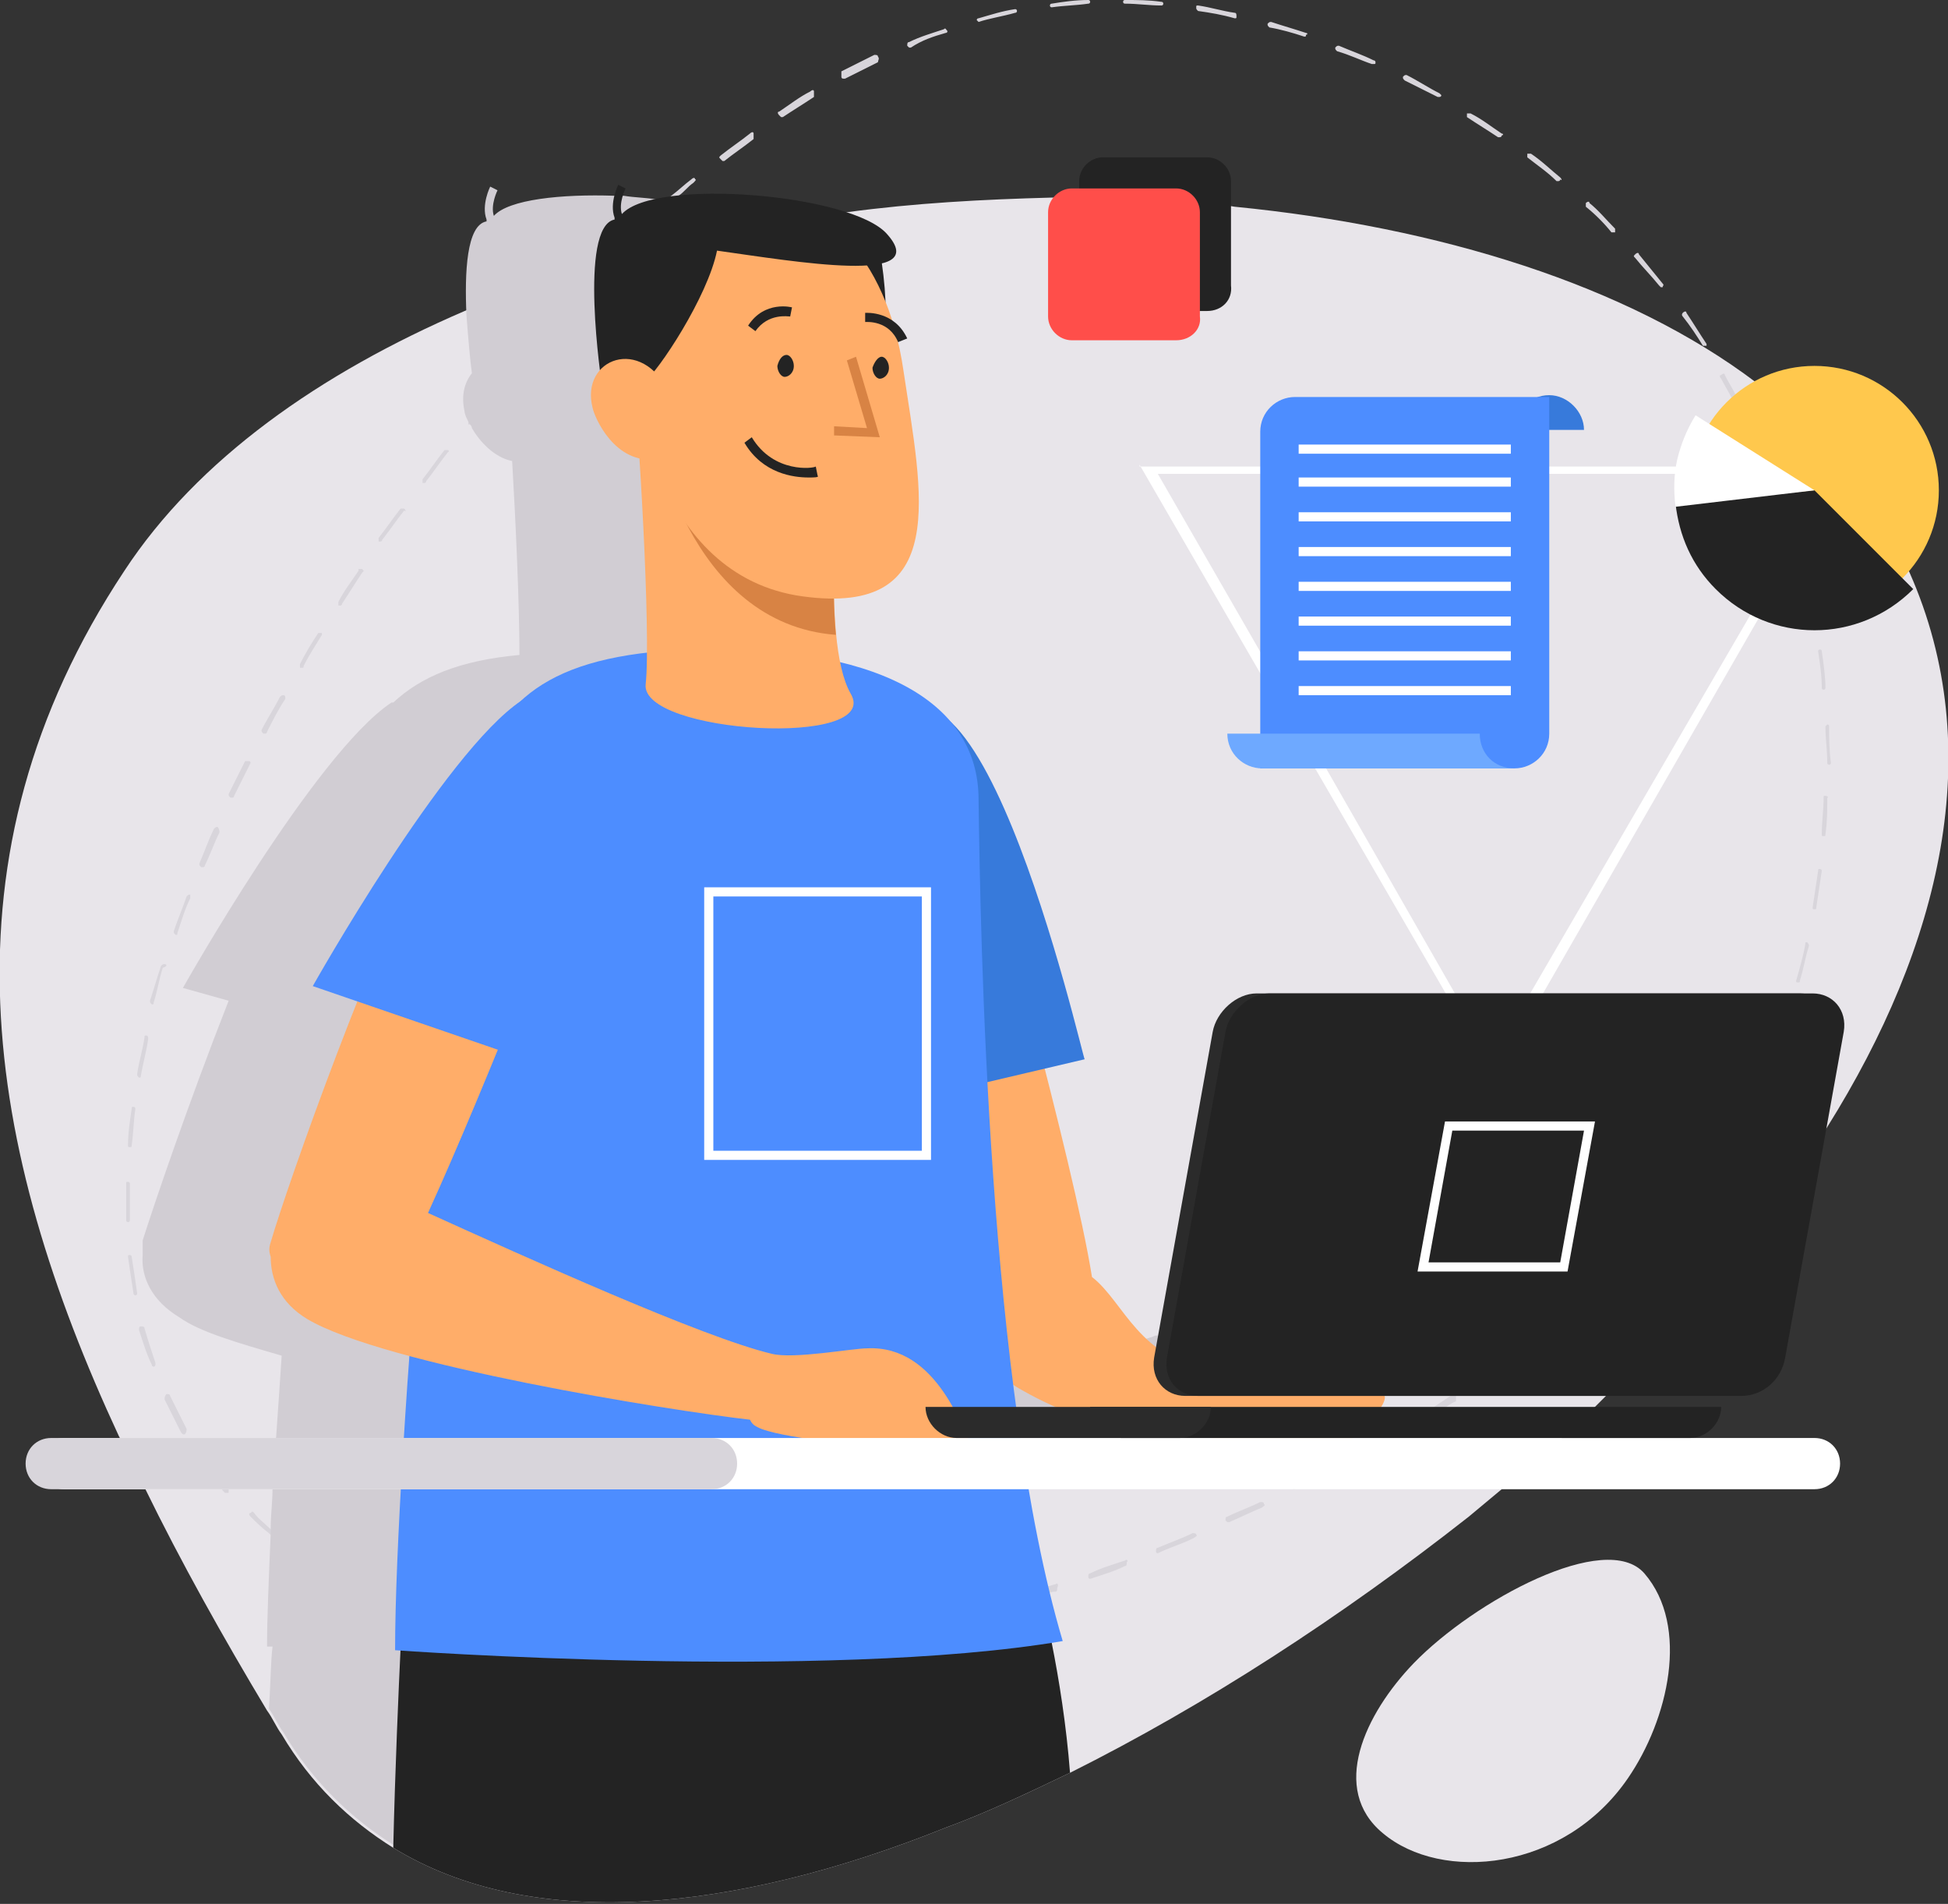 <svg width="350" height="342" viewBox="0 0 350 342" fill="none" xmlns="http://www.w3.org/2000/svg">
<rect x="0" y="0" width="350" height="342" fill="#333333" stroke="none"/>
<g clip-path="url(#clip0_209_826)">
<path d="M328.31 202.441C327.324 204.084 326.009 205.727 325.024 207.699C314.836 222.816 302.348 237.276 288.545 250.75C287.887 251.408 287.23 252.065 286.573 252.722C284.601 254.694 282.629 256.337 280.657 258.309C277.042 261.595 273.427 264.553 269.812 267.511C267.84 269.154 265.869 270.797 263.897 272.441C240.892 290.516 216.573 306.29 192.254 318.45C184.695 322.065 177.136 325.68 169.906 328.309C131.455 343.755 95.305 347.041 70.657 331.924C62.77 326.995 55.869 320.422 50.61 311.549C49.624 310.234 48.967 308.591 47.981 307.276C40.094 294.131 32.535 280.657 25.962 267.182C24.319 264.225 23.005 260.938 21.362 257.98C-2.629 206.384 -11.831 154.131 22.348 102.534C35.493 82.487 57.512 67.041 83.474 55.868C91.033 52.581 98.592 49.952 106.808 47.652C110.751 46.337 114.695 45.351 118.967 44.365C124.225 43.051 129.484 41.736 134.742 40.75C138.686 40.093 142.958 39.436 146.901 38.779C148.545 38.45 150.188 38.45 152.16 38.121C164.319 36.478 176.479 35.821 188.967 35.492C190.61 35.492 192.254 35.492 193.897 35.492C201.455 35.492 208.686 35.821 215.916 36.478C217.887 36.478 219.859 36.807 221.831 37.135C258.639 40.75 292.488 51.267 315.493 68.685C320.423 72.628 325.024 76.572 328.967 81.173C329.625 82.159 330.282 82.816 330.939 83.802C331.268 84.131 331.268 84.459 331.596 84.459C336.526 90.375 340.141 96.619 343.099 102.863C357.23 134.741 348.686 169.905 328.31 202.441Z" fill="#E8E5EA"/>
<path d="M254.038 298.732C245.164 307.934 238.92 321.408 248.451 329.295C258.967 338.169 280.986 336.197 292.488 319.436C299.718 308.92 303.662 292.159 295.446 282.629C288.545 274.741 264.883 287.558 254.038 298.732Z" fill="#E8E5EA"/>
<path d="M208.685 0.329C206.385 0 204.413 0 202.112 0C201.784 0 201.784 0.329 201.784 0.329C201.784 0.329 201.784 0.657 202.112 0.657C204.413 0.657 206.385 0.986 208.685 0.986C209.014 0.986 209.014 0.657 209.014 0.657C209.014 0.657 209.014 0.329 208.685 0.329ZM195.54 0C193.239 0 190.939 0.329 188.967 0.657C188.638 0.657 188.638 0.986 188.638 0.986C188.638 1.315 188.967 1.315 188.967 1.315C191.267 0.986 193.239 0.986 195.54 0.657C195.868 0.657 195.868 0.329 195.868 0.329C195.868 0.329 195.868 0 195.54 0ZM221.831 2.3C219.53 1.972 217.558 1.315 215.258 0.986C214.929 0.986 214.929 0.986 214.929 1.315C214.929 1.643 214.929 1.643 215.258 1.972C217.558 2.3 219.53 2.629 221.831 3.286C222.159 3.286 222.159 3.286 222.159 2.958C222.159 2.629 222.159 2.3 221.831 2.3ZM182.394 1.643C180.094 1.972 178.122 2.629 175.821 3.286C175.493 3.286 175.493 3.615 175.493 3.615L175.821 3.944C177.793 3.286 180.094 2.958 182.394 2.3C182.723 2.3 182.723 1.972 182.723 1.972C182.723 1.972 182.723 1.643 182.394 1.643ZM234.648 5.915C232.676 5.258 230.375 4.601 228.403 3.944C228.075 3.944 228.075 3.944 227.746 4.272C227.746 4.601 227.746 4.601 228.075 4.93C230.047 5.258 232.347 5.915 234.319 6.573C234.648 6.573 234.648 6.573 234.648 6.244C234.976 6.244 234.976 5.915 234.648 5.915ZM169.577 5.258C167.605 5.915 165.305 6.573 163.333 7.559C163.004 7.559 163.004 7.887 163.004 8.216L163.333 8.545C163.333 8.545 163.333 8.545 163.662 8.545C165.634 7.23 167.605 6.573 169.906 5.915C170.234 5.915 170.234 5.587 170.234 5.587C169.906 5.258 169.906 4.93 169.577 5.258ZM246.807 10.845C244.835 9.859 242.864 9.202 240.563 8.216C240.234 8.216 240.234 8.216 239.906 8.545C239.906 8.873 239.906 8.873 240.234 9.202C242.535 9.859 244.507 10.845 246.479 11.502C246.479 11.502 246.479 11.502 246.807 11.502C247.136 11.502 247.136 11.502 247.136 11.174C247.136 11.174 247.136 10.845 246.807 10.845ZM157.746 10.188C157.746 9.859 157.418 9.859 157.089 9.859C155.117 10.845 153.145 11.831 151.173 12.817C151.173 13.146 151.173 13.474 151.173 13.803C151.173 14.132 151.502 14.132 151.502 14.132C151.502 14.132 151.502 14.132 151.831 14.132C153.803 13.146 155.774 12.16 157.746 11.174C157.746 10.845 158.075 10.516 157.746 10.188ZM258.638 16.761C256.666 15.775 254.695 14.46 252.723 13.474C252.394 13.474 252.394 13.474 252.065 13.803C252.065 14.132 252.065 14.132 252.394 14.46C254.366 15.446 256.338 16.432 258.31 17.418C258.31 17.418 258.31 17.418 258.638 17.418C258.638 17.418 258.967 17.418 258.967 17.089C258.967 17.089 258.967 17.089 258.638 16.761ZM146.244 16.432C146.244 16.103 145.915 16.103 145.587 16.432C143.615 17.418 141.972 18.732 140 20.047C139.671 20.047 139.671 20.376 140 20.704L140.328 21.033C140.328 21.033 140.328 21.033 140.657 21.033C142.629 19.718 144.272 18.732 146.244 17.418C146.244 17.089 146.244 16.761 146.244 16.432ZM269.812 23.991C267.84 22.676 266.197 21.361 264.225 20.376C263.896 20.376 263.896 20.376 263.568 20.376C263.568 20.704 263.568 20.704 263.568 21.033C265.54 22.347 267.183 23.333 269.155 24.648H269.483C269.483 24.648 269.812 24.648 269.812 24.319C270.141 24.319 270.141 23.991 269.812 23.991ZM135.399 23.991C135.399 23.662 135.07 23.662 134.742 23.991C133.098 25.305 131.126 26.62 129.483 27.934C129.155 28.263 129.155 28.263 129.483 28.591L129.812 28.92C129.812 28.92 129.812 28.92 130.141 28.92C131.784 27.606 133.756 26.291 135.399 24.977C135.399 24.319 135.399 23.991 135.399 23.991ZM280.328 31.878C278.685 30.563 277.042 28.92 275.07 27.606C274.741 27.606 274.741 27.606 274.413 27.606C274.413 27.934 274.413 27.934 274.413 28.263C276.056 29.578 278.028 30.892 279.671 32.535C279.671 32.535 279.671 32.535 280 32.535C280 32.535 280.328 32.535 280.328 32.207C280.657 32.535 280.657 32.207 280.328 31.878ZM124.882 32.207C124.882 31.878 124.554 31.878 124.225 32.207C122.911 33.193 121.925 34.178 120.61 35.164C120.281 35.493 119.953 35.493 119.624 35.822C119.296 36.15 119.296 36.15 118.967 36.479C118.967 36.479 118.967 36.807 118.967 37.136H119.295H119.624C119.953 36.807 120.281 36.479 120.61 36.15L121.925 35.164C122.911 34.507 123.568 33.521 124.554 32.864C124.882 32.535 125.211 32.207 124.882 32.207ZM290.188 41.08C288.544 39.437 287.23 37.793 285.587 36.479C285.587 36.15 285.258 36.15 284.929 36.479C284.929 36.807 284.929 36.807 284.929 37.136C286.572 38.451 288.216 40.094 289.53 41.737H289.859H290.188C290.188 41.408 290.188 41.08 290.188 41.08ZM115.023 41.08C115.023 41.08 114.695 41.08 114.366 41.08C112.723 42.723 111.08 44.038 109.765 45.681C109.765 46.009 109.765 46.009 109.765 46.338C109.765 46.338 109.765 46.338 110.094 46.338H110.422C112.065 44.695 113.709 43.052 115.023 41.737C115.352 41.408 115.352 41.08 115.023 41.08ZM298.732 50.939C297.418 49.296 295.774 47.324 294.46 45.681C294.46 45.352 294.131 45.352 293.803 45.681C293.474 46.009 293.474 46.009 293.803 46.338C295.117 47.981 296.76 49.624 298.075 51.268L298.403 51.596H298.732C298.732 51.268 299.061 51.268 298.732 50.939ZM105.821 50.282C105.821 50.282 105.493 50.282 105.164 50.282C103.521 51.925 102.206 53.568 100.563 55.211C100.234 55.54 100.563 55.54 100.563 55.868H100.892H101.22C102.864 54.225 104.178 52.582 105.821 50.939C106.15 50.939 106.15 50.61 105.821 50.282ZM306.619 61.784C305.305 59.812 304.319 58.169 303.004 56.197C303.004 55.868 302.676 55.868 302.347 56.197C302.347 56.197 302.018 56.526 302.347 56.855C303.662 58.498 304.976 60.469 305.962 62.113H306.291H306.619V61.784ZM96.948 60.141C96.619 60.141 96.619 60.141 96.291 60.141C94.976 61.784 93.333 63.427 92.019 65.07C92.019 65.399 92.019 65.399 92.019 65.728C92.019 65.728 92.019 65.728 92.347 65.728C92.676 65.728 92.676 65.728 92.676 65.728C93.99 64.085 95.633 62.441 96.948 60.798C97.277 60.798 97.277 60.469 96.948 60.141ZM313.192 73.286C312.864 72.629 312.206 71.643 311.878 70.986C311.22 69.671 310.563 68.685 309.906 67.371C309.906 67.042 309.577 67.042 309.249 67.371C308.92 67.371 308.92 67.7 309.249 68.028C309.906 69.343 310.563 70.329 311.22 71.643C311.549 72.3 311.878 72.958 312.206 73.944L312.535 74.272C312.535 74.272 312.535 74.272 312.864 74.272C313.192 73.615 313.192 73.286 313.192 73.286ZM88.732 70.329C88.403 70.329 88.403 70.329 88.075 70.329C86.76 71.972 85.446 73.615 84.131 75.258C84.131 75.258 84.131 75.258 84.131 75.587C84.131 75.915 84.131 75.915 84.131 76.244C84.131 76.244 84.131 76.244 84.46 76.244H84.788C86.103 74.601 87.418 72.629 89.061 70.986C88.732 70.657 88.732 70.657 88.732 70.329ZM318.779 85.117C318.45 84.789 318.45 84.131 318.122 83.474C318.122 83.145 317.793 82.817 317.793 82.488C317.136 81.174 316.807 79.859 316.15 78.873C316.15 78.545 315.821 78.545 315.493 78.545C315.164 78.545 315.164 78.873 315.164 79.202C315.493 80.188 315.821 80.845 316.479 81.831C316.807 82.488 316.807 82.817 317.136 83.474C317.465 84.131 317.464 84.46 317.793 85.117C317.793 85.117 317.793 85.117 317.793 85.446L318.122 85.775C318.779 85.446 318.779 85.446 318.779 85.117ZM80.516 80.845C80.188 80.845 80.188 80.845 79.859 80.845C78.544 82.488 77.23 84.46 75.915 86.103C75.915 86.432 75.915 86.432 75.915 86.761C75.915 86.761 75.915 86.761 76.244 86.761C76.244 86.761 76.573 86.761 76.573 86.432C77.887 84.789 79.202 82.817 80.516 81.174C80.845 81.174 80.516 80.845 80.516 80.845ZM72.629 91.362C72.3 91.362 72.3 91.362 71.972 91.362C70.657 93.005 69.342 94.977 68.028 96.62C68.028 96.62 68.028 96.948 68.028 97.277H68.356C68.356 97.277 68.685 97.277 68.685 96.948C70 95.305 71.314 93.333 72.629 91.69C72.957 92.019 72.957 91.69 72.629 91.362ZM322.723 96.291C322.394 94.648 321.737 93.005 321.079 91.362C321.079 91.033 320.751 91.033 320.422 91.033C320.094 91.033 320.094 91.362 320.094 91.69C320.751 93.662 321.408 95.305 321.737 97.277C321.737 97.606 322.065 97.606 322.065 97.934C322.065 98.263 322.394 98.263 322.394 98.263C322.723 98.263 322.723 97.934 322.723 97.606C323.051 97.277 322.723 96.62 322.723 96.291ZM65.07 102.207C65.07 102.207 64.742 102.207 64.413 102.207V102.535C63.098 104.507 61.784 106.15 60.798 108.122C60.798 108.451 60.798 108.451 60.798 108.779C60.798 108.779 60.798 108.779 61.127 108.779C61.127 108.779 61.455 108.779 61.455 108.451C62.77 106.479 63.756 104.836 65.07 102.864L65.399 102.535C65.399 102.864 65.399 102.535 65.07 102.207ZM326.009 110.423C325.68 108.451 325.023 106.15 324.695 104.178C324.695 103.85 324.366 103.85 324.037 103.85C323.709 103.85 323.709 104.178 323.709 104.178C324.037 106.15 324.695 108.122 325.023 110.094V110.423C325.023 110.751 325.352 110.751 325.352 110.751C326.009 111.08 326.338 110.751 326.009 110.423C326.338 110.423 326.009 110.423 326.009 110.423ZM57.84 113.709C57.84 113.709 57.511 113.709 57.183 113.709C55.868 115.681 54.882 117.324 53.896 119.296C53.896 119.624 53.896 119.624 53.896 119.953C53.896 119.953 53.896 119.953 54.225 119.953C54.554 119.953 54.554 119.953 54.554 119.624C55.54 117.653 56.854 115.681 57.84 114.038V113.709ZM327.324 116.995C327.324 116.667 326.995 116.667 326.995 116.667C326.666 116.667 326.666 116.995 326.666 116.995C326.995 119.296 327.324 121.268 327.324 123.568C327.324 123.897 327.652 123.897 327.652 123.897C327.981 123.897 327.981 123.568 327.981 123.568C327.981 121.596 327.652 119.296 327.324 116.995ZM50.939 124.883C50.61 124.883 50.61 124.883 50.281 125.211C49.295 127.183 47.981 129.155 46.995 131.127C46.995 131.455 46.995 131.455 47.324 131.784C47.324 131.784 47.324 131.784 47.652 131.784C47.652 131.784 47.981 131.784 47.981 131.455C48.967 129.484 49.953 127.512 51.267 125.54C51.267 125.211 51.267 124.883 50.939 124.883ZM328.638 130.469C328.638 130.141 328.31 130.141 328.31 130.141L327.981 130.469C327.981 132.77 328.31 134.742 328.31 137.042C328.31 137.371 328.638 137.371 328.638 137.371C328.967 137.371 328.967 137.042 328.967 137.042C328.638 134.742 328.638 132.441 328.638 130.469ZM44.695 136.714C44.366 136.714 44.366 136.714 44.037 136.714C43.051 138.685 42.066 140.657 41.08 142.629C41.08 142.958 41.08 142.958 41.408 143.286C41.408 143.286 41.408 143.286 41.737 143.286C41.737 143.286 42.066 143.286 42.066 142.958C43.051 140.986 44.037 139.014 45.023 137.042C45.023 137.042 45.023 136.714 44.695 136.714ZM327.981 142.958C327.652 142.958 327.652 142.958 327.652 143.286C327.652 145.587 327.324 147.559 327.324 149.859C327.324 150.188 327.324 150.188 327.652 150.188C327.981 150.188 327.981 150.188 327.981 149.859C328.31 147.559 328.31 145.587 328.31 143.286C328.638 143.286 328.31 142.958 327.981 142.958ZM39.108 148.545C38.779 148.545 38.779 148.545 38.45 148.873C37.465 150.845 36.807 152.817 35.821 155.117C35.821 155.446 35.821 155.446 36.15 155.775C36.15 155.775 36.15 155.775 36.479 155.775C36.479 155.775 36.807 155.775 36.807 155.446C37.793 153.474 38.45 151.502 39.436 149.531C39.436 148.873 39.108 148.545 39.108 148.545ZM326.995 156.103C326.666 156.103 326.666 156.103 326.666 156.432C326.338 158.732 326.009 160.704 325.68 163.005C325.68 163.333 325.68 163.333 326.009 163.333C326.338 163.333 326.338 163.333 326.338 163.005C326.666 160.704 326.995 158.732 327.324 156.432C327.324 156.432 327.324 156.103 326.995 156.103ZM34.178 160.704C33.849 160.704 33.849 160.704 33.521 161.033C32.864 163.005 31.878 165.305 31.22 167.277C31.22 167.606 31.22 167.606 31.549 167.934C31.878 167.934 31.878 167.934 31.878 167.606C32.535 165.634 33.192 163.333 34.178 161.361C34.178 161.033 34.178 160.704 34.178 160.704ZM324.695 169.249C324.366 169.249 324.366 169.249 324.366 169.577C324.037 171.549 323.38 173.85 322.723 176.15C322.723 176.479 322.723 176.479 323.051 176.479C323.38 176.479 323.38 176.479 323.38 176.15C324.037 174.178 324.366 171.878 325.023 169.906C325.023 169.577 324.695 169.249 324.695 169.249ZM29.577 173.192C29.249 173.192 29.249 173.192 28.92 173.521C28.263 175.493 27.605 177.793 26.948 179.765C26.948 180.094 26.948 180.094 27.277 180.423C27.605 180.423 27.605 180.423 27.605 180.094C28.263 178.122 28.591 175.822 29.248 173.85C30.235 173.521 29.906 173.192 29.577 173.192ZM321.079 182.066C320.751 182.066 320.751 182.066 320.422 182.394C319.765 184.366 318.779 186.338 318.122 188.638C318.122 188.967 318.122 188.967 318.45 189.296C318.45 189.296 318.45 189.296 318.779 189.296C318.779 189.296 319.108 189.296 319.108 188.967C320.094 186.995 320.751 184.695 321.408 182.723C321.408 182.394 321.408 182.066 321.079 182.066ZM26.291 186.009C25.962 186.009 25.962 186.009 25.962 186.338C25.634 188.638 24.976 190.61 24.648 192.911C24.648 193.239 24.648 193.239 24.976 193.568C25.305 193.568 25.305 193.568 25.305 193.239C25.634 191.268 26.291 188.967 26.619 186.667C26.619 186.338 26.619 186.009 26.291 186.009ZM315.821 194.225C315.493 194.225 315.493 194.225 315.164 194.554C314.178 196.526 313.192 198.498 311.878 200.141C311.878 200.469 311.878 200.469 311.878 200.798C311.878 200.798 311.878 200.798 312.206 200.798C312.535 200.798 312.535 200.798 312.535 200.469C313.849 198.498 314.835 196.526 315.821 194.554C316.15 194.554 316.15 194.225 315.821 194.225ZM23.99 198.826C23.662 198.826 23.662 198.826 23.662 199.155C23.333 201.455 23.004 203.427 23.004 205.728C23.004 206.056 23.004 206.056 23.333 206.056C23.662 206.056 23.662 206.056 23.662 205.728C23.99 203.427 23.99 201.455 24.319 199.155C24.319 199.155 24.319 198.826 23.99 198.826ZM309.249 205.399C308.92 205.399 308.92 205.399 308.591 205.399C307.277 207.042 305.962 209.014 304.648 210.657C304.648 210.986 304.648 210.986 304.648 211.315C304.648 211.315 304.648 211.315 304.976 211.315C304.976 211.315 305.305 211.315 305.305 210.986C306.619 209.343 307.934 207.371 309.249 205.728C309.577 205.728 309.249 205.399 309.249 205.399ZM23.333 215.587C23.333 214.601 23.333 213.615 23.333 212.629C23.333 212.3 23.004 212.3 23.004 212.3C22.676 212.3 22.676 212.3 22.676 212.629C22.676 213.615 22.676 214.601 22.676 215.587C22.676 216.901 22.676 218.216 22.676 219.202C22.676 219.531 23.004 219.531 23.004 219.531C23.333 219.531 23.333 219.202 23.333 219.202C23.333 217.887 23.333 216.573 23.333 215.587ZM301.361 215.915C301.361 215.587 301.033 215.915 300.704 215.915C299.389 217.559 297.746 219.202 296.432 220.845C296.432 221.174 296.432 221.174 296.432 221.502H296.76H297.089C298.732 219.859 300.047 218.216 301.361 216.573C301.361 216.244 301.361 216.244 301.361 215.915ZM292.488 225.775C292.488 225.446 292.159 225.446 291.831 225.775C290.188 227.418 288.873 228.732 287.23 230.376C286.901 230.376 286.901 230.704 287.23 231.033H287.558H287.887C289.53 229.39 291.173 228.075 292.488 226.432C292.488 226.103 292.488 225.775 292.488 225.775ZM23.662 225.775C23.662 225.446 23.333 225.446 23.333 225.446C23.004 225.446 23.004 225.446 23.004 225.775C23.333 228.075 23.662 230.376 23.99 232.347C23.99 232.676 24.319 232.676 24.319 232.676C24.648 232.676 24.648 232.347 24.648 232.347C24.319 230.047 23.99 227.746 23.662 225.775ZM282.629 234.648C282.3 234.648 282.3 234.648 281.972 234.648C280.328 235.962 278.685 237.277 277.042 238.92C276.713 238.92 276.713 239.249 277.042 239.577H277.371C277.371 239.577 277.371 239.577 277.699 239.577C279.342 238.263 281.314 236.62 282.629 235.305C282.957 235.305 282.957 234.977 282.629 234.648ZM25.962 238.592C25.962 238.263 25.634 238.263 25.305 238.263C24.976 238.263 24.976 238.592 24.976 238.92C25.634 240.892 26.291 243.192 27.277 245.164C27.277 245.493 27.605 245.493 27.605 245.493C27.934 245.493 27.934 245.164 27.934 244.836C27.277 242.864 26.619 240.892 25.962 238.592ZM272.441 243.192C272.441 242.864 272.112 242.864 271.784 243.192C270.141 244.507 268.169 245.822 266.526 247.136C266.197 247.136 266.197 247.465 266.526 247.793H266.854H267.183C268.826 246.479 270.798 245.164 272.441 243.85C272.441 243.521 272.441 243.192 272.441 243.192ZM261.596 250.751C261.267 250.423 261.267 250.423 260.939 250.423L260.61 250.751C259.624 251.408 258.638 252.066 257.652 252.723C256.995 253.38 256.009 253.709 255.352 254.366C255.023 254.366 255.023 254.695 255.352 255.023L255.68 255.352H256.009C256.995 254.695 258.31 254.038 259.295 253.052C259.953 252.723 260.61 252.066 261.596 251.737C261.596 251.08 261.596 251.08 261.596 250.751ZM33.521 256.667C32.535 254.695 31.549 252.723 30.563 250.751C30.563 250.423 30.235 250.423 29.906 250.423C29.577 250.751 29.577 251.08 29.577 251.408C30.563 253.38 31.549 255.352 32.535 257.324L32.864 257.653C32.864 257.653 32.864 257.653 33.192 257.653C33.521 257.324 33.521 256.995 33.521 256.667ZM250.422 257.653C250.422 257.324 250.094 257.324 249.765 257.324C249.436 257.653 249.108 257.653 248.779 257.981C247.136 258.967 245.821 259.624 244.178 260.61C243.849 260.61 243.849 260.939 244.178 261.268L244.507 261.596C244.507 261.596 244.507 261.596 244.835 261.596C246.807 260.61 248.779 259.296 250.422 258.31C250.422 257.981 250.422 257.981 250.422 257.653ZM238.92 264.225C238.92 263.897 238.591 263.897 238.263 263.897C236.291 264.883 234.319 265.869 232.347 266.854C232.018 266.854 232.018 267.183 232.018 267.183L232.347 267.512C232.347 267.512 232.347 267.512 232.676 267.512C232.676 267.512 233.004 267.183 233.333 267.183C235.305 266.197 236.948 265.211 238.591 264.554C238.92 264.883 238.92 264.554 238.92 264.225ZM41.08 267.512C39.765 265.869 38.122 264.225 37.136 262.254C37.136 261.925 36.807 261.925 36.479 262.254C36.15 262.254 36.15 262.582 36.479 262.911C37.793 264.554 38.779 266.197 40.094 267.84L40.422 268.169H40.751H41.08C41.08 267.84 41.08 267.84 41.08 267.512ZM227.089 270.141C227.089 269.812 226.76 269.812 226.432 269.812C224.46 270.798 222.488 271.455 220.516 272.441C220.188 272.441 220.188 272.77 220.188 273.099L220.516 273.427C220.516 273.427 220.516 273.427 220.845 273.427C223.145 272.441 225.117 271.455 226.76 270.798C227.089 270.469 227.418 270.469 227.089 270.141ZM50.61 276.385C49.953 275.728 48.967 275.07 48.31 274.413C47.324 273.427 46.338 272.77 45.681 271.784C45.352 271.455 45.352 271.455 45.023 271.784C44.695 271.784 44.695 272.113 45.023 272.441C46.009 273.427 46.995 274.413 48.31 275.399C48.967 276.056 49.295 276.385 49.953 276.714H50.281C50.281 276.714 50.61 276.714 50.61 276.385C50.61 276.714 50.61 277.042 50.61 276.385ZM214.929 275.728C214.929 275.399 214.601 275.399 214.272 275.399C212.3 276.385 210.328 277.042 208.028 278.028C207.699 278.028 207.699 278.357 207.699 278.685C207.699 279.014 208.028 279.014 208.028 279.014C210 278.028 212.3 277.371 214.272 276.385C214.929 276.056 215.258 275.728 214.929 275.728ZM202.112 280.329C200.141 280.986 197.84 281.643 195.868 282.629C195.54 282.629 195.54 282.958 195.54 283.286C195.54 283.615 195.868 283.615 195.868 283.615C197.84 282.958 200.141 282.3 202.112 281.315C202.441 281.315 202.441 280.986 202.441 280.657C202.77 280.329 202.441 280 202.112 280.329ZM61.455 283.944C59.155 282.629 57.511 281.643 55.868 280.329C55.868 280.329 55.54 280.329 55.211 280.329C55.211 280.329 55.211 280.657 55.211 280.986C56.854 281.972 58.826 283.286 60.469 284.272L60.798 284.601C60.798 284.601 60.798 284.601 61.127 284.601C61.127 284.601 61.455 284.601 61.455 284.272C61.784 284.272 61.455 283.944 61.455 283.944ZM189.624 284.601C189.295 284.601 188.638 284.93 188.31 284.93C186.666 285.587 185.023 285.915 183.38 286.573C183.051 286.573 183.051 286.901 183.051 287.23C183.051 287.559 183.38 287.559 183.38 287.559C185.023 287.23 186.666 286.573 188.31 286.244C188.967 285.915 189.295 285.915 189.624 285.915C189.953 285.915 189.953 285.587 189.953 285.258C190.281 284.601 189.953 284.272 189.624 284.601ZM73.286 289.53C72.629 289.202 71.972 288.873 71.314 288.545C70 287.887 68.685 287.559 67.371 286.901C67.042 286.901 67.042 286.901 66.713 287.23C66.713 287.559 66.713 287.559 67.042 287.887C68.356 288.545 70 289.202 71.314 289.859C71.972 290.188 72.629 290.516 73.286 290.516H73.615C73.615 290.516 73.943 290.516 73.943 290.188C73.615 289.859 73.615 289.53 73.286 289.53ZM177.136 288.216C175.164 288.873 172.864 289.202 170.892 289.859C170.563 289.859 170.563 290.188 170.563 290.516C170.563 290.845 170.892 290.845 170.892 290.845C173.192 290.188 175.164 289.859 177.465 289.202C177.793 289.202 177.793 288.873 177.793 288.545C177.464 288.216 177.465 288.216 177.136 288.216ZM164.319 291.174C162.347 291.502 160.047 292.16 158.075 292.488C157.746 292.488 157.746 292.817 157.746 292.817C157.746 293.146 158.075 293.146 158.075 293.146C159.718 292.817 161.033 292.488 162.676 292.16C163.333 292.16 163.99 291.831 164.648 291.831C164.976 291.831 164.976 291.502 164.976 291.174C164.648 291.502 164.648 291.174 164.319 291.174ZM85.774 293.146C83.474 292.488 81.502 292.16 79.53 291.502C79.202 291.502 79.202 291.502 78.873 291.831C78.873 292.16 78.873 292.16 79.202 292.488C81.173 293.146 83.145 293.474 85.446 294.131H85.774C85.774 294.131 85.774 294.131 86.103 294.131C86.103 294.131 86.103 294.131 86.103 293.803C86.103 293.474 86.103 293.474 85.774 293.146ZM151.502 293.803C149.202 294.131 147.23 294.46 144.929 294.789C144.601 294.789 144.601 295.117 144.601 295.117C144.601 295.446 144.929 295.446 144.929 295.446C146.901 295.117 149.202 294.789 151.502 294.46C151.831 294.46 151.831 294.131 151.831 294.131C151.831 293.803 151.502 293.803 151.502 293.803ZM98.92 295.446C96.619 295.117 94.648 294.789 92.347 294.46C92.019 294.46 92.019 294.46 92.019 294.789C92.019 295.117 92.019 295.117 92.347 295.117C94.319 295.446 96.619 295.775 98.92 296.103C99.249 296.103 99.249 296.103 99.249 295.775C99.249 295.446 98.92 295.446 98.92 295.446ZM138.357 295.446C136.056 295.775 134.084 295.775 131.784 296.103C131.455 296.103 131.455 296.432 131.455 296.432C131.455 296.761 131.784 296.761 131.784 296.761C134.084 296.432 136.056 296.432 138.357 296.103C138.685 296.103 138.685 295.775 138.685 295.775C138.685 295.446 138.357 295.446 138.357 295.446ZM112.065 296.432C109.765 296.432 107.465 296.103 105.493 296.103C105.164 296.103 105.164 296.103 105.164 296.432C105.164 296.761 105.164 296.761 105.493 296.761C107.465 296.761 109.765 297.089 112.065 297.089C112.394 297.089 112.394 297.089 112.394 296.761L112.065 296.432ZM125.211 296.432C122.911 296.432 120.939 296.432 118.638 296.432C118.31 296.432 118.31 296.761 118.31 296.761C118.31 297.089 118.31 297.089 118.638 297.089C120.939 297.089 122.911 297.089 125.211 297.089C125.54 297.089 125.54 296.761 125.54 296.761L125.211 296.432Z" fill="#D8D5DB"/>
<path d="M204.742 83.475L226.432 120.939L232.676 131.784L236.291 138.029L259.953 178.78L268.498 193.569L277.042 178.78L316.15 110.752L317.465 108.451L328.31 90.047L331.268 84.789L331.596 84.46L331.925 83.803H204.742V83.475ZM326.995 88.733L322.723 96.291L322.066 97.277L315.822 108.123L314.507 110.423L274.742 178.78L268.169 190.282L261.596 178.78L238.263 138.029L234.648 131.784L226.761 117.653L208.028 85.118H329.296L326.995 88.733Z" fill="white"/>
<path d="M225.446 251.08C225.446 251.409 225.446 252.066 225.117 252.723C224.132 254.367 222.488 256.338 220.188 258.31C219.859 258.639 219.202 258.967 218.873 259.296C217.559 260.282 216.244 261.268 215.587 261.268C212.301 262.254 197.84 260.611 194.225 258.639C193.897 258.639 193.897 258.31 193.568 258.31C192.254 258.31 189.953 258.31 187.324 258.31C186.009 258.31 184.695 257.982 183.38 257.982C180.094 257.653 176.479 256.996 172.535 255.681C170.563 255.024 168.592 254.367 166.291 253.381C164.319 252.395 162.347 251.409 160.376 250.423C159.718 250.094 159.39 249.766 159.061 249.437C159.39 252.395 159.718 255.352 160.376 258.31C160.376 259.296 160.704 259.953 160.704 260.611C161.033 262.911 161.362 265.212 161.69 267.512C163.333 276.385 164.977 284.93 167.277 292.16C167.606 292.817 167.606 293.803 167.934 294.46C167.277 294.46 166.62 294.789 165.962 294.789C166.291 295.446 166.291 296.432 166.291 297.09C167.934 305.963 169.249 316.808 170.235 327.982C131.784 343.428 95.634 346.714 70.986 331.597C63.099 326.667 56.197 320.094 50.939 311.221C49.953 309.906 49.296 308.263 48.31 306.949C48.639 302.348 48.639 298.404 48.967 295.775C48.31 295.775 47.981 295.775 47.981 295.775C47.981 290.517 48.31 283.287 48.639 275.399C48.639 275.071 48.639 274.742 48.639 274.413C48.639 272.113 48.967 269.813 48.967 267.183C48.967 264.226 49.296 260.939 49.624 257.982C49.953 253.381 50.282 248.451 50.61 243.521C42.723 241.221 35.822 239.249 32.207 236.62C27.277 233.662 25.305 229.39 25.634 225.446C25.634 224.46 25.634 223.803 25.634 222.817C27.606 216.573 33.85 198.169 41.08 179.766L32.864 177.465C32.864 177.465 56.526 135.399 70.329 126.198C70.329 126.198 70.329 126.198 70.657 126.198C75.587 121.597 82.488 118.639 93.333 117.653C93.333 108.78 92.676 93.991 92.019 82.817C88.732 82.16 86.103 79.202 84.789 76.902C84.789 76.573 84.46 76.245 84.46 76.245C83.803 75.259 83.474 74.273 83.474 73.944C82.817 70.986 83.474 68.686 84.789 67.043C84.46 64.742 84.132 60.798 83.803 56.526C83.474 48.968 83.803 40.423 87.418 39.766V39.437C86.432 36.808 88.075 33.522 88.075 33.522L89.39 34.179C89.39 34.179 88.075 36.808 88.732 38.78C91.362 35.822 100.892 34.836 110.423 35.165C111.08 35.165 111.408 35.165 112.066 35.165C114.038 35.493 116.009 35.493 117.981 35.822C118.639 35.822 119.296 35.822 119.953 36.151C120.282 36.151 120.61 36.151 120.939 36.479C123.239 36.808 125.211 37.465 126.855 37.794C130.141 38.78 132.77 39.766 134.413 41.08C135.07 41.409 135.399 42.066 135.728 42.395C137.371 44.367 137.7 45.681 137.042 46.667C136.714 46.996 136.056 47.653 135.07 47.653C135.399 50.282 135.728 52.911 135.728 54.883C136.056 55.54 136.056 55.869 136.385 56.526C136.385 56.855 136.714 57.512 136.714 58.169C137.042 58.169 137.042 58.498 137.371 58.498C138.028 59.155 138.686 60.141 139.343 61.127L138.028 61.456C138.357 63.099 138.686 64.742 139.014 66.714C139.343 69.343 140 72.301 140.329 74.93C140.329 75.916 140.657 76.902 140.657 77.888C140.986 79.859 141.315 81.831 141.315 83.803C141.315 84.46 141.315 85.118 141.315 85.446C141.972 93.991 141.315 101.221 136.056 104.836C135.07 105.493 133.756 106.151 132.441 106.479C130.798 107.137 128.826 107.465 126.197 107.465C126.197 109.766 126.526 112.066 126.526 114.038C126.526 115.024 126.855 115.681 126.855 116.338C126.855 116.996 127.183 117.982 127.183 118.639C136.056 120.611 142.629 124.226 146.901 129.155C147.23 129.484 147.23 129.484 147.559 129.813C149.859 132.113 152.16 135.728 154.46 139.672C157.089 144.93 159.718 151.174 162.019 157.418C162.347 158.075 162.347 158.404 162.676 159.061C163.005 159.719 163.005 160.047 163.333 160.705C164.319 163.334 164.977 166.291 165.962 168.592C166.62 170.564 166.948 172.536 167.606 174.179C170.235 183.052 171.549 189.625 171.549 189.625L167.606 190.611L165.962 190.939L164.648 191.268C164.977 192.911 165.305 194.554 165.962 195.869C165.962 196.198 165.962 196.198 165.962 196.526C166.62 198.498 166.948 200.798 167.606 202.77C170.235 212.958 172.207 222.489 173.193 229.061C176.15 231.362 178.122 234.977 181.08 238.263C184.038 241.55 188.31 244.836 195.54 245.822C198.169 243.521 203.427 241.221 206.714 240.235C207.042 240.235 207.371 239.906 207.7 239.906C208.028 239.906 208.028 239.906 208.357 239.906C209.671 239.578 210 239.578 210.657 240.235C210.986 240.564 211.315 240.892 211.972 241.221C214.601 242.864 217.23 244.179 219.531 245.493C222.16 247.465 224.46 249.108 225.446 251.08C225.117 250.752 225.446 251.08 225.446 251.08Z" fill="#D1CDD3"/>
<path d="M234.976 241.547C232.676 240.233 233.333 239.904 230.704 240.561C227.746 241.219 221.831 244.176 218.544 246.477C204.413 244.176 202.112 233.989 196.197 229.388C192.911 208.684 177.136 152.486 177.136 152.486L153.145 161.031C156.76 184.693 170.563 229.716 174.507 239.904C175.164 241.219 175.821 242.205 176.807 242.862C178.122 245.491 180.094 247.791 183.709 249.763C198.169 257.979 211.643 258.308 216.901 257.979C217.23 258.308 217.23 258.308 217.558 258.308C221.173 260.28 235.634 262.252 238.92 260.937C242.206 259.951 249.436 252.721 248.779 250.749C247.793 247.791 240.892 245.162 234.976 241.547Z" fill="#FFAD69"/>
<path d="M155.774 137.039C148.873 152.156 151.502 200.466 151.502 200.466L194.882 190.279C194.553 190.279 173.52 96.945 155.774 137.039Z" fill="#377ADB"/>
<path d="M192.253 318.449C184.694 322.064 177.135 325.679 169.905 328.308C131.455 343.754 95.304 347.041 70.656 331.923C70.985 317.792 71.642 303.003 71.971 296.102C71.971 295.445 71.971 294.459 72.3 294.13L85.445 293.801H86.103L157.746 292.487H162.347H166.948L188.309 292.158C188.638 293.144 188.638 294.13 188.966 295.116C190.281 301.689 191.595 309.905 192.253 318.449Z" fill="#232323"/>
<path d="M123.896 116.667C97.934 117.653 89.389 126.198 84.788 141.315C79.859 158.404 70.986 261.925 70.986 296.432C70.986 296.432 148.216 302.019 190.939 294.789C177.464 249.437 176.15 167.935 175.821 143.615C175.821 125.54 156.76 115.681 123.896 116.667Z" fill="#4D8DFF"/>
<path d="M126.525 159.39V208.357H167.276V159.39H126.525ZM165.633 206.714H128.168V161.033H165.633V206.714Z" fill="white"/>
<path d="M146.572 74.269C149.201 72.297 162.347 73.941 158.403 46.992C157.089 37.133 147.887 43.706 141.314 45.02C134.741 46.335 139.014 74.598 139.014 74.598L146.572 74.269Z" fill="#232323"/>
<path d="M113.708 68.025C114.694 75.255 116.995 114.035 116.009 122.908C115.023 131.781 158.732 134.41 152.816 124.551C147.23 114.692 151.173 81.828 151.173 81.828L113.708 68.025Z" fill="#FFAD69"/>
<path d="M116.666 69.015L151.173 81.503C151.173 81.503 148.873 100.564 150.187 114.038C123.896 112.066 116.995 78.545 116.666 72.301C116.666 71.315 116.666 70.001 116.666 69.015Z" fill="#D88344"/>
<path d="M162.347 66.712C165.633 88.731 170.891 110.75 144.272 107.135C117.323 103.52 113.38 69.013 113.38 62.768C113.708 28.261 156.103 23.332 162.347 66.712Z" fill="#FFAD69"/>
<path d="M159.39 42.065C153.145 34.835 117.652 31.877 111.737 38.45C111.08 36.478 112.394 33.849 112.394 33.849L111.08 33.191C111.08 33.191 109.437 36.478 110.422 39.107C110.422 39.107 110.422 39.107 110.422 39.435C103.85 40.75 108.122 69.013 108.122 69.013L115.681 68.684C118.31 66.713 127.183 53.238 128.826 45.022C142.958 46.994 167.606 51.267 159.39 42.065Z" fill="#232323"/>
<path d="M155.774 242.206C153.145 242.206 142.629 244.178 138.685 243.192C126.197 240.234 94.319 225.774 76.901 217.887C87.417 194.882 103.192 154.131 103.192 154.131L78.873 147.229C67.371 168.262 51.596 212.957 48.638 223.145C48.309 224.131 48.309 224.788 48.638 225.774C48.638 229.718 50.281 233.99 55.211 236.948C69.014 245.164 120.281 253.38 134.741 255.023C135.07 255.68 135.399 256.009 136.056 256.337C139.671 258.309 155.446 259.624 158.732 260.281C162.676 260.938 175.164 261.924 174.835 260.281C173.192 257.652 168.591 241.549 155.774 242.206Z" fill="#FFAD69"/>
<path d="M93.662 125.867C79.859 135.069 56.197 177.135 56.197 177.135L98.263 191.595C98.263 191.595 130.14 101.548 93.662 125.867Z" fill="#4D8DFF"/>
<path d="M139.671 65.726C139.671 66.712 140.328 67.698 140.985 67.698C141.642 67.698 142.628 67.04 142.628 65.726C142.628 64.74 141.971 63.754 141.314 63.754C140.657 63.754 139.999 64.411 139.671 65.726Z" fill="#232323"/>
<path d="M156.76 66.057C156.76 67.043 157.418 68.029 158.075 68.029C158.732 68.029 159.718 67.371 159.718 66.057C159.718 65.071 159.061 64.085 158.404 64.085C157.746 64.085 157.089 65.071 156.76 66.057Z" fill="#232323"/>
<path d="M135.727 59.484L134.413 58.498C137.371 53.897 142.3 55.212 142.3 55.212L141.972 56.855C141.643 56.855 138.028 56.198 135.727 59.484Z" fill="#232323"/>
<path d="M161.361 61.455C159.718 57.511 155.774 57.84 155.446 57.84V56.197C155.774 56.197 160.704 55.868 163.004 60.798L161.361 61.455Z" fill="#232323"/>
<path d="M145.258 85.773C142.629 85.773 137.042 85.116 133.756 79.529L135.07 78.543C139.014 85.116 146.244 84.13 146.573 83.801L146.901 85.444C147.23 85.773 146.244 85.773 145.258 85.773Z" fill="#232323"/>
<path d="M158.075 78.545L149.859 78.216V76.573L155.774 76.902L152.159 64.742L153.802 64.085L158.075 78.545Z" fill="#D88344"/>
<path d="M120.281 70.656C122.582 76.243 125.868 81.501 117.981 82.487C110.422 83.473 106.807 74.928 106.479 73.285C104.178 64.412 115.352 60.139 120.281 70.656Z" fill="#FFAD69"/>
<path d="M326.009 267.51H11.502C8.873 267.51 6.901 265.539 6.901 262.91C6.901 260.28 8.873 258.309 11.502 258.309H326.009C328.638 258.309 330.61 260.28 330.61 262.91C330.61 265.539 328.638 267.51 326.009 267.51Z" fill="white"/>
<path d="M127.84 267.51H9.202C6.573 267.51 4.601 265.539 4.601 262.91C4.601 260.28 6.573 258.309 9.202 258.309H127.84C130.469 258.309 132.441 260.28 132.441 262.91C132.441 265.539 130.469 267.51 127.84 267.51Z" fill="#D8D5DB"/>
<path d="M310.564 250.751H212.958C209.343 250.751 206.714 247.793 207.371 243.849L217.888 185.352C218.545 181.737 222.16 178.45 225.775 178.45H323.381C326.996 178.45 329.625 181.408 328.968 185.352L318.451 243.849C317.794 247.793 314.179 250.751 310.564 250.751Z" fill="#2B2B2B"/>
<path d="M312.864 250.751H215.258C211.643 250.751 209.014 247.793 209.672 243.849L220.188 185.352C220.845 181.737 224.46 178.45 228.075 178.45H325.681C329.296 178.45 331.925 181.408 331.268 185.352L320.751 243.849C320.094 247.793 316.808 250.751 312.864 250.751Z" fill="#232323"/>
<path d="M259.625 201.455L254.695 228.403H281.643L286.573 201.455H259.625ZM280.329 226.76H256.667L260.939 203.098H284.601L280.329 226.76Z" fill="white"/>
<path d="M195.868 252.724C195.868 255.681 198.497 258.31 201.455 258.31H303.662C306.619 258.31 309.248 255.681 309.248 252.724H195.868Z" fill="#232323"/>
<path d="M166.291 252.724C166.291 255.681 168.92 258.31 171.878 258.31H211.972C214.929 258.31 217.558 255.681 217.558 252.724H166.291Z" fill="#2B2B2B"/>
<path d="M278.356 70.984C274.741 70.984 272.112 73.942 272.112 77.228H284.6C284.6 73.942 281.643 70.984 278.356 70.984Z" fill="#377ADB"/>
<path d="M278.356 70.984V131.782C278.356 135.398 275.399 138.027 272.112 138.027H226.431V77.557C226.431 73.942 229.389 71.313 232.676 71.313H278.356V70.984Z" fill="#4D8DFF"/>
<path d="M265.868 131.783H220.516C220.516 135.398 223.474 138.027 226.76 138.027H272.112C268.497 138.027 265.868 135.398 265.868 131.783Z" fill="#6EA9FF"/>
<path d="M271.454 79.858H233.332V81.502H271.454V79.858Z" fill="white"/>
<path d="M271.454 85.773H233.332V87.417H271.454V85.773Z" fill="white"/>
<path d="M271.454 92.019H233.332V93.662H271.454V92.019Z" fill="white"/>
<path d="M271.454 98.261H233.332V99.904H271.454V98.261Z" fill="white"/>
<path d="M271.454 104.506H233.332V106.149H271.454V104.506Z" fill="white"/>
<path d="M271.454 110.749H233.332V112.392H271.454V110.749Z" fill="white"/>
<path d="M271.454 116.993H233.332V118.636H271.454V116.993Z" fill="white"/>
<path d="M271.454 123.239H233.332V124.882H271.454V123.239Z" fill="white"/>
<path d="M326.009 110.422C338.351 110.422 348.357 100.417 348.357 88.075C348.357 75.733 338.351 65.728 326.009 65.728C313.667 65.728 303.662 75.733 303.662 88.075C303.662 100.417 313.667 110.422 326.009 110.422Z" fill="#FFC84D"/>
<path d="M326.009 88.074L343.756 105.821C333.897 115.68 318.122 115.68 308.263 105.821C303.99 101.548 301.69 96.29 301.033 90.375L326.009 88.074Z" fill="#232323"/>
<path d="M326.009 88.076L301.033 91.034C300.704 88.076 300.704 85.447 301.361 82.489C302.019 79.86 303.005 77.231 304.648 74.602L326.009 88.076Z" fill="white"/>
<path d="M216.901 55.866H198.169C195.869 55.866 193.897 53.895 193.897 51.594V32.533C193.897 30.233 195.869 28.261 198.169 28.261H216.901C219.202 28.261 221.174 30.233 221.174 32.533V51.265C221.502 53.895 219.531 55.866 216.901 55.866Z" fill="#232323"/>
<path d="M211.315 61.125H192.582C190.282 61.125 188.31 59.153 188.31 56.852V38.12C188.31 35.819 190.282 33.848 192.582 33.848H211.315C213.615 33.848 215.587 35.819 215.587 38.12V56.852C215.916 59.153 213.944 61.125 211.315 61.125Z" fill="#FF4E4A"/>
</g>
<defs>
<clipPath id="clip0_209_826">
<rect width="350" height="341.784" fill="white"/>
</clipPath>
</defs>
</svg>
